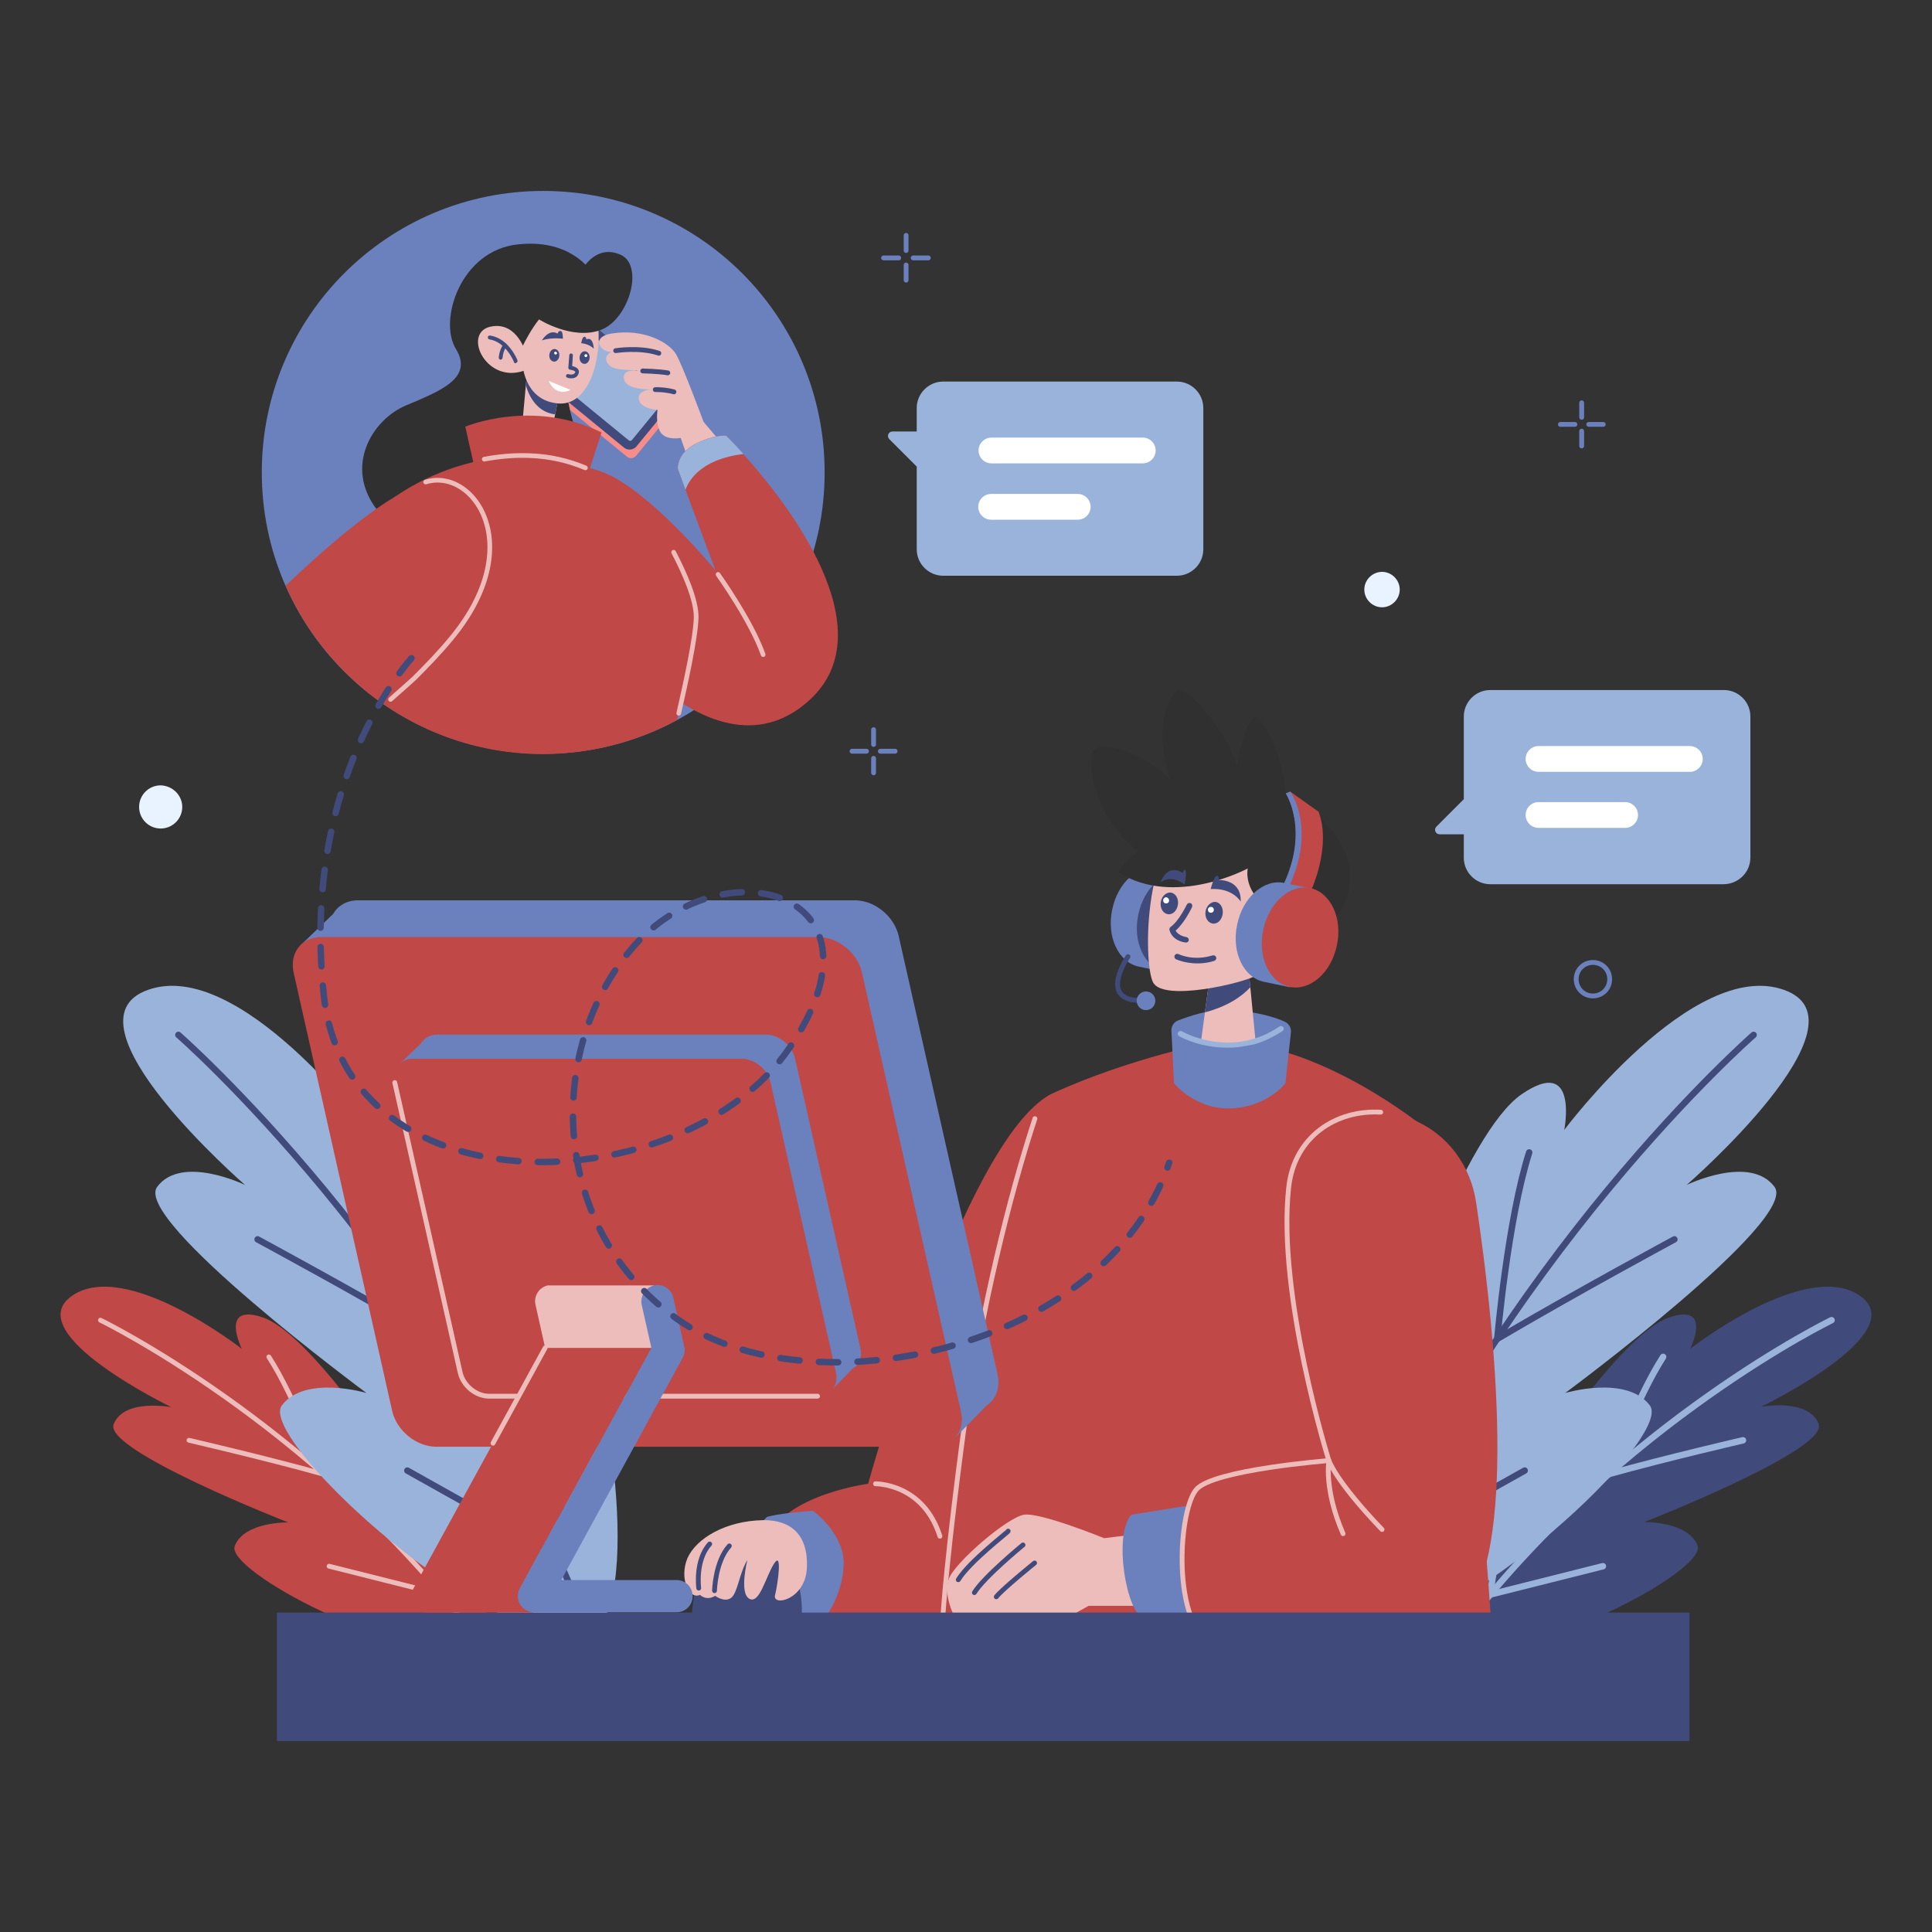 <?xml version="1.0" encoding="UTF-8"?> <!-- Generator: Adobe Illustrator 23.0.1, SVG Export Plug-In . SVG Version: 6.00 Build 0) --> <svg xmlns="http://www.w3.org/2000/svg" xmlns:xlink="http://www.w3.org/1999/xlink" id="Слой_1" x="0px" y="0px" viewBox="0 0 600 600" style="enable-background:new 0 0 600 600;" xml:space="preserve"><rect x="0" y="0" width="600" height="600" fill="#333333" stroke="none"/> <style type="text/css"> .st0{clip-path:url(#SVGID_2_);fill:#404B7C;} .st1{clip-path:url(#SVGID_2_);fill:none;stroke:#9AB3DA;stroke-width:2;stroke-linecap:round;stroke-linejoin:round;stroke-miterlimit:10;} .st2{clip-path:url(#SVGID_2_);fill:#9AB3DA;} .st3{clip-path:url(#SVGID_2_);fill:none;stroke:#404B7C;stroke-width:2;stroke-linecap:round;stroke-linejoin:round;stroke-miterlimit:10;} .st4{clip-path:url(#SVGID_4_);fill:#C04847;} .st5{clip-path:url(#SVGID_4_);fill:none;stroke:#ECBDBB;stroke-width:1.5;stroke-linecap:round;stroke-linejoin:round;stroke-miterlimit:10;} .st6{clip-path:url(#SVGID_4_);fill:#9AB3DA;} .st7{clip-path:url(#SVGID_4_);fill:none;stroke:#404B7C;stroke-width:2;stroke-linecap:round;stroke-linejoin:round;stroke-miterlimit:10;} .st8{clip-path:url(#SVGID_6_);fill:#9AB3DA;} .st9{clip-path:url(#SVGID_6_);fill:#FFFFFF;} .st10{clip-path:url(#SVGID_8_);fill:#9AB3DA;} .st11{clip-path:url(#SVGID_8_);fill:#FFFFFF;} .st12{clip-path:url(#SVGID_10_);fill:#6B81BE;} .st13{clip-path:url(#SVGID_12_);fill:#F68D88;} .st14{clip-path:url(#SVGID_12_);fill:#404B7C;} .st15{clip-path:url(#SVGID_12_);fill:#9AB3DA;} .st16{clip-path:url(#SVGID_12_);fill:#ECBDBB;} .st17{clip-path:url(#SVGID_12_);fill:none;stroke:#404B7C;stroke-width:1.5;stroke-linecap:round;stroke-linejoin:round;stroke-miterlimit:10;} .st18{clip-path:url(#SVGID_12_);fill:#C04847;} .st19{clip-path:url(#SVGID_12_);fill:none;stroke:#ECBDBB;stroke-width:1.456;stroke-linecap:round;stroke-linejoin:round;stroke-miterlimit:10;} .st20{clip-path:url(#SVGID_14_);fill:#303030;} .st21{fill:#ECBDBB;} .st22{clip-path:url(#SVGID_16_);fill:#404B7C;} .st23{clip-path:url(#SVGID_18_);fill:#C04847;} .st24{clip-path:url(#SVGID_18_);fill:none;stroke:#ECBDBB;stroke-width:1.456;stroke-linecap:round;stroke-linejoin:round;stroke-miterlimit:10;} .st25{clip-path:url(#SVGID_20_);fill:#C04847;} .st26{clip-path:url(#SVGID_20_);fill:none;stroke:#ECBDBB;stroke-width:1.456;stroke-linecap:round;stroke-linejoin:round;stroke-miterlimit:10;} .st27{clip-path:url(#SVGID_22_);fill:#ECBDBB;} .st28{clip-path:url(#SVGID_22_);fill:#303030;} .st29{clip-path:url(#SVGID_22_);fill:#404B7C;} .st30{clip-path:url(#SVGID_24_);fill:#404B7C;} .st31{clip-path:url(#SVGID_24_);fill:#FFFFFF;} .st32{fill:none;stroke:#6B81BE;stroke-width:1.5;stroke-linecap:round;stroke-linejoin:round;stroke-miterlimit:10;} .st33{clip-path:url(#SVGID_26_);fill:none;stroke:#6B81BE;stroke-width:1.5;stroke-linecap:round;stroke-linejoin:round;stroke-miterlimit:10;} .st34{clip-path:url(#SVGID_28_);fill:#E9F3FF;} .st35{clip-path:url(#SVGID_30_);fill:#E9F3FF;} .st36{clip-path:url(#SVGID_32_);fill:#C04847;} .st37{clip-path:url(#SVGID_32_);fill:none;stroke:#ECBDBB;stroke-width:1.5;stroke-linecap:round;stroke-linejoin:round;stroke-miterlimit:10;} .st38{clip-path:url(#SVGID_32_);fill:#6B81BE;} .st39{clip-path:url(#SVGID_32_);fill:#404B7C;} .st40{clip-path:url(#SVGID_32_);fill:#ECBDBB;} .st41{clip-path:url(#SVGID_32_);fill:none;stroke:#404B7C;stroke-width:1.5;stroke-linecap:round;stroke-linejoin:round;stroke-miterlimit:10;} .st42{clip-path:url(#SVGID_34_);fill:#C04847;} .st43{clip-path:url(#SVGID_34_);fill:none;stroke:#ECBDBB;stroke-width:1.5;stroke-linecap:round;stroke-linejoin:round;stroke-miterlimit:10;} .st44{clip-path:url(#SVGID_34_);fill:#6B81BE;} .st45{clip-path:url(#SVGID_34_);fill:#ECBDBB;} .st46{clip-path:url(#SVGID_34_);fill:#404B7C;} .st47{clip-path:url(#SVGID_34_);fill:#9AB3DA;} .st48{clip-path:url(#SVGID_36_);fill:#ECBDBB;} .st49{clip-path:url(#SVGID_36_);fill:none;stroke:#404B7C;stroke-width:1.5;stroke-linecap:round;stroke-linejoin:round;stroke-miterlimit:10;} .st50{clip-path:url(#SVGID_36_);fill:#6B81BE;} .st51{clip-path:url(#SVGID_36_);fill:#C04847;} .st52{clip-path:url(#SVGID_36_);fill:none;stroke:#ECBDBB;stroke-width:1.5;stroke-linecap:round;stroke-linejoin:round;stroke-miterlimit:10;} .st53{clip-path:url(#SVGID_38_);fill:#6B81BE;} .st54{clip-path:url(#SVGID_38_);fill:none;stroke:#404B7C;stroke-width:1.5;stroke-linecap:round;stroke-linejoin:round;stroke-miterlimit:10;} .st55{clip-path:url(#SVGID_38_);fill:#404B7C;} .st56{clip-path:url(#SVGID_38_);fill:#ECBDBB;} .st57{clip-path:url(#SVGID_38_);fill:#303030;} .st58{clip-path:url(#SVGID_38_);fill:#FFFFFF;} .st59{clip-path:url(#SVGID_38_);fill:#C04847;} .st60{fill:#404B7C;} .st61{clip-path:url(#SVGID_40_);fill:#6B81BE;} .st62{clip-path:url(#SVGID_40_);fill:#C04847;} .st63{clip-path:url(#SVGID_40_);fill:none;stroke:#ECBDBB;stroke-width:1.5;stroke-linecap:round;stroke-linejoin:round;stroke-miterlimit:10;} .st64{clip-path:url(#SVGID_40_);fill:#ECBDBB;} .st65{clip-path:url(#SVGID_42_);fill:none;stroke:#404B7C;stroke-width:2;stroke-linecap:round;stroke-linejoin:round;stroke-miterlimit:10;stroke-dasharray:6,6;} </style> <g> <defs> <rect id="SVGID_1_" width="600" height="600"></rect> </defs> <clipPath id="SVGID_2_"> <use xlink:href="#SVGID_1_" style="overflow:visible;"></use> </clipPath> <path class="st0" d="M454.1,511.2c-14.7-3.2,6.2-51.6,15-62c8.8-10.5,10.3,2.4,10.3,2.4s24.9-37.5,38.8-42.4 c13.9-4.8,6.7,9.7,6.7,9.7s35.9-28.1,52.7-16.5c16.8,11.6-30.7,34.5-30.7,34.5s14.7-2.8,17.9,5.3c3.2,8.1-54.2,30.5-54.2,30.5 s13.6-0.3,16.6,7.3C530.1,487.7,476.8,516.1,454.1,511.2"></path> <path class="st1" d="M568.8,410c0,0-64.5,31.3-113.5,94.5"></path> <path class="st1" d="M541.3,447.3c0,0-23.8,5.5-41.7,10.5c0,0,8.7-23.7,16.9-36.4"></path> <path class="st1" d="M497.8,486.4l-35,8.8c0,0,2.8-22.3,8-35.2"></path> <path class="st2" d="M421.1,508.7c-22,1.2-11-75.4-2.6-93.6c8.4-18.2,15.5-0.5,15.5-0.5s20.8-62.6,38.6-74.8 c17.8-12.2,13.2,11.1,13.2,11.1s40-53.5,68.2-43.5c28.2,9.9-30.2,60.6-30.2,60.6s19.7-9.6,27.3,0.6c7.6,10.3-65,64-65,64 s19.1-5.7,26.3,3.9C519.6,446.3,455.1,506.9,421.1,508.7"></path> <path class="st3" d="M544.6,321.4c0,0-79.2,69.1-124.3,177.2"></path> <path class="st3" d="M520,384.9c0,0-31.5,17-55,30.9c0,0,3.2-36.8,9.9-57.9"></path> <path class="st3" d="M473.5,456.7l-46.2,25.9c0,0-4.6-32.6-2.2-52.8"></path> </g> <g> <defs> <rect id="SVGID_3_" width="600" height="600"></rect> </defs> <clipPath id="SVGID_4_"> <use xlink:href="#SVGID_3_" style="overflow:visible;"></use> </clipPath> <path class="st4" d="M145.9,511.2c14.7-3.2-6.2-51.6-15-62s-10.3,2.4-10.3,2.4s-24.9-37.5-38.8-42.4c-13.9-4.8-6.7,9.7-6.7,9.7 s-35.9-28.1-52.7-16.5C5.6,414,53.2,437,53.2,437s-14.7-2.8-17.9,5.3c-3.2,8.1,54.2,30.5,54.2,30.5s-13.6-0.3-16.6,7.3 C69.9,487.7,123.2,516.1,145.9,511.2"></path> <path class="st5" d="M31.2,410c0,0,64.5,31.3,113.5,94.5"></path> <path class="st5" d="M58.7,447.3c0,0,23.8,5.5,41.7,10.5c0,0-8.7-23.7-16.9-36.4"></path> <path class="st5" d="M102.2,486.4l35,8.8c0,0-2.8-22.3-8-35.2"></path> <path class="st6" d="M178.9,508.7c22,1.2,11-75.4,2.6-93.6c-8.4-18.2-15.5-0.5-15.5-0.5s-20.8-62.6-38.6-74.8 c-17.8-12.2-13.2,11.1-13.2,11.1s-40-53.5-68.2-43.5C17.7,317.3,76.1,368,76.1,368s-19.7-9.6-27.3,0.6c-7.6,10.3,65,64,65,64 s-19.1-5.7-26.3,3.9C80.4,446.3,144.9,506.9,178.9,508.7"></path> <path class="st7" d="M55.4,321.4c0,0,79.2,69.1,124.3,177.2"></path> <path class="st7" d="M80,384.9c0,0,31.5,17,55,30.9c0,0-3.2-36.8-9.9-57.9"></path> <path class="st7" d="M126.5,456.7l46.2,25.9c0,0,4.6-32.6,2.2-52.8"></path> </g> <g> <defs> <rect id="SVGID_5_" width="600" height="600"></rect> </defs> <clipPath id="SVGID_6_"> <use xlink:href="#SVGID_5_" style="overflow:visible;"></use> </clipPath> <path class="st8" d="M543.6,266.3v-43.8c0-4.5-3.7-8.2-8.2-8.2h-72.6c-4.5,0-8.2,3.7-8.2,8.2v25.7l-8.5,8.5c-0.9,0.9-0.3,2.4,1,2.4 h7.5v7.3c0,4.5,3.7,8.2,8.2,8.2h72.6C539.9,274.5,543.6,270.9,543.6,266.3"></path> <path class="st9" d="M524.8,239.7h-47c-2.2,0-4-1.8-4-4c0-2.2,1.8-4,4-4h47c2.2,0,4,1.8,4,4C528.8,237.9,527,239.7,524.8,239.7"></path> <path class="st9" d="M504.7,257.1h-26.9c-2.2,0-4-1.8-4-4s1.8-4,4-4h26.9c2.2,0,4,1.8,4,4S506.9,257.1,504.7,257.1"></path> </g> <g> <defs> <rect id="SVGID_7_" width="600" height="600"></rect> </defs> <clipPath id="SVGID_8_"> <use xlink:href="#SVGID_7_" style="overflow:visible;"></use> </clipPath> <path class="st10" d="M373.7,126.7v43.9c0,4.5-3.7,8.2-8.2,8.2h-72.6c-4.5,0-8.2-3.7-8.2-8.2v-25.7l-8.5-8.5 c-0.9-0.9-0.3-2.4,1-2.4h7.5v-7.3c0-4.5,3.7-8.2,8.2-8.2h72.6C370,118.5,373.7,122.2,373.7,126.7"></path> <path class="st11" d="M354.9,143.9h-47c-2.2,0-4-1.8-4-4c0-2.2,1.8-4,4-4h47c2.2,0,4,1.8,4,4C358.9,142.1,357.1,143.9,354.9,143.9"></path> <path class="st11" d="M334.7,161.4h-26.9c-2.2,0-4-1.8-4-4s1.8-4,4-4h26.9c2.2,0,4,1.8,4,4S336.9,161.4,334.7,161.4"></path> </g> <g> <defs> <rect id="SVGID_9_" width="600" height="600"></rect> </defs> <clipPath id="SVGID_10_"> <use xlink:href="#SVGID_9_" style="overflow:visible;"></use> </clipPath> <path class="st12" d="M256.1,146.7c0,48.3-39.1,87.4-87.4,87.4S81.3,195,81.3,146.7s39.1-87.4,87.4-87.4S256.1,98.4,256.1,146.7"></path> </g> <g> <defs> <rect id="SVGID_11_" width="600" height="600"></rect> </defs> <clipPath id="SVGID_12_"> <use xlink:href="#SVGID_11_" style="overflow:visible;"></use> </clipPath> <path class="st13" d="M167.5,118.9l-0.2-2.5l1.5,0.2l11.6-14.2c0.7-0.8,1.9-0.9,2.7-0.3l24.9,20.4l2.1,0.3l0.1,1.8 c0.3,0.6,0.2,1.4-0.3,1.9l-12.4,15.1c-0.7,0.8-1.9,0.9-2.7,0.3l-26.5-21.7C167.7,119.9,167.5,119.4,167.5,118.9"></path> <path class="st14" d="M197.6,138.7l11.5-14c0.9-1.1,0.8-2.8-0.4-3.7l-25.4-20.8c-1.1-0.9-2.8-0.8-3.7,0.4l-11.5,14 c-0.9,1.1-0.8,2.8,0.4,3.7l25.4,20.8C195,139.9,196.6,139.8,197.6,138.7"></path> <path class="st15" d="M196.3,136.6l10.5-12.8c0.3-0.3,0.2-0.8-0.1-1.1l-24.8-20.3c-0.3-0.3-0.8-0.2-1.1,0.1l-10.5,12.8 c-0.3,0.3-0.2,0.8,0.1,1.1l24.8,20.3C195.5,137,196,137,196.3,136.6"></path> <path class="st16" d="M189.8,103.6c-6.1,1-3.8,5.6,0,5.7c0,0-2.8,1.4-0.9,3.8c1.9,2.4,7.9,1.5,9.2,2.1c0,0-5.1-0.9-4.3,2.6 c0.8,3.5,8.5,3.1,8.5,3.1s-4.5,0.3-3.9,3.2c0.6,2.9,5.8,3.2,5.8,3.2s-0.7,4.1,0.9,6.9c1.7,2.7,6.3,1.8,6.3,1.8l2.7,7.7 c0,0,3.5,1.8,7.2,0.2c3.7-1.6,3-6,3-6l-5.8-6.9c0,0-6.5-17.5-8.5-20.9C208,106.5,200.1,101.9,189.8,103.6"></path> <path class="st17" d="M191.2,108.9c0,0,7.5-1.2,13.4,0.8"></path> <path class="st17" d="M199.6,115.2c0,0,4.8,0.1,7.8,0.6"></path> <path class="st17" d="M203.5,121c0,0,2.9-0.1,5.8,0.7"></path> <path class="st18" d="M251.2,217.6c-31.6,28.4-72.5-30.2-79.6-45.8c-7.1-15.5-5.4-33.3,15.8-25.1c14.1,5.5,34.2,29.6,34.8,30.5 l-9.3-25.1l-2.4-6.5c0,0-0.4-4.7,5.4-7.7c5.8-3,9.6-2.6,9.6-2.6s2.2,2.1,5.4,5.8C244.2,155.8,275.6,195.7,251.2,217.6"></path> <path class="st19" d="M223,178.4c0,0,10.3,14.4,14,24.9"></path> <path class="st15" d="M230.9,141c-13.5,1.6-17.1,8.5-18,11.1l-2.4-6.5c0,0-0.4-4.7,5.4-7.7c5.8-3,9.6-2.6,9.6-2.6 S227.7,137.4,230.9,141"></path> </g> <g> <defs> <rect id="SVGID_13_" width="600" height="600"></rect> </defs> <clipPath id="SVGID_14_"> <use xlink:href="#SVGID_13_" style="overflow:visible;"></use> </clipPath> <path class="st20" d="M184.5,85.6c0,0-0.1-0.2-0.3-0.5c-1.4-2.2-7.9-10.9-23.4-9.2c-17.8,1.9-24.7,23.6-19.2,32.5 c5.5,9-4.8,13-15.5,17.5c-10.7,4.5-19.2,19.1-9.1,32.3c10.1,13.2,61.8,16.2,65.1,0.6c3.3-15.6-7.2-28.2-5.9-40.8L184.5,85.6z"></path> </g> <polygon class="st21" points="174.1,120.2 172.4,128.7 170.7,137.3 161.8,136.1 163.3,119.7 163.8,114.7 "></polygon> <g> <defs> <rect id="SVGID_15_" width="600" height="600"></rect> </defs> <clipPath id="SVGID_16_"> <use xlink:href="#SVGID_15_" style="overflow:visible;"></use> </clipPath> <path class="st22" d="M174.1,120.2l-1.7,8.5c-5.4-0.7-7.9-5.1-9.1-9l0.5-5L174.1,120.2z"></path> </g> <g> <defs> <rect id="SVGID_17_" width="600" height="600"></rect> </defs> <clipPath id="SVGID_18_"> <use xlink:href="#SVGID_17_" style="overflow:visible;"></use> </clipPath> <path class="st23" d="M144.5,132.5l2.9,12.9l35.4,1.3l4-12.4C165.3,123.7,144.5,132.5,144.5,132.5"></path> <path class="st23" d="M210.3,223.6c2-8.4,5.7-24.6,5.9-31.7c0.3-9.8-12.4-29.8-12.4-29.8s-14.5-20-39.3-20.5s-41.9,12.8-41.9,12.8 s-5,27.3-9.8,59.5c15.2,12.7,34.7,20.3,56,20.3C183.8,234.1,197.9,230.3,210.3,223.6"></path> <path class="st24" d="M209.2,171.5c3.4,6.5,7.1,14.9,7,20.3c-0.2,6.6-3.4,20.9-5.4,29.7"></path> <path class="st24" d="M150.4,142.6c4.3-0.8,9-1.3,14-1.1c6.6,0.2,12.4,1.7,17.4,3.8"></path> </g> <g> <defs> <rect id="SVGID_19_" width="600" height="600"></rect> </defs> <clipPath id="SVGID_20_"> <use xlink:href="#SVGID_19_" style="overflow:visible;"></use> </clipPath> <path class="st25" d="M140.2,198.2c24-28.9,6.7-53.1-8-48.5c-11.5,3.6-28.6,18-43.5,32.2c6.6,15,17.3,27.8,30.7,37 C126.1,213.2,133.6,206.1,140.2,198.2"></path> <path class="st26" d="M132.2,149.7c14.7-4.6,32,19.5,8,48.5c-3.7,4.5-7.7,8.6-11.6,12.5c0,0-3.4,3.1-7.3,6.5"></path> </g> <g> <defs> <rect id="SVGID_21_" width="600" height="600"></rect> </defs> <clipPath id="SVGID_22_"> <use xlink:href="#SVGID_21_" style="overflow:visible;"></use> </clipPath> <path class="st27" d="M170.9,89c-9.7,5.3-14.8,34.9,2.5,36.3C190.5,126.7,190.5,78.3,170.9,89"></path> <path class="st28" d="M159.9,112.8c0,0,3.3-8.4,7.5-13.6c0,0,10.3,6.5,19.1,3.3c8.8-3.2,13.7-20.1,6.2-23.4 c-7.5-3.3-11.6,4.2-11.6,4.2S148.8,73.9,159.9,112.8"></path> <path class="st27" d="M163.5,110.2c0,0-2.7-10.8-11.4-8.7c-8.7,2.2-0.7,18.7,11.7,13.2L163.5,110.2z"></path> <path class="st29" d="M160.1,112.8c-0.2,0-0.5-0.1-0.5-0.4c0-0.1-2.5-6.2-7.6-7c-0.3,0-0.5-0.3-0.5-0.7c0-0.3,0.3-0.5,0.7-0.5 c5.8,0.9,8.4,7.4,8.5,7.7c0.1,0.3,0,0.6-0.3,0.7C160.3,112.8,160.2,112.8,160.1,112.8"></path> <path class="st29" d="M155.5,111.7c-0.3,0-0.6-0.2-0.6-0.6c0-0.1,0-2,1.4-4.2c0.2-0.3,0.5-0.4,0.8-0.2c0.3,0.2,0.4,0.5,0.2,0.8 c-1.2,1.9-1.2,3.5-1.2,3.6C156,111.4,155.8,111.7,155.5,111.7C155.5,111.7,155.5,111.7,155.5,111.7"></path> </g> <g> <defs> <rect id="SVGID_23_" width="600" height="600"></rect> </defs> <clipPath id="SVGID_24_"> <use xlink:href="#SVGID_23_" style="overflow:visible;"></use> </clipPath> <path class="st30" d="M168.3,105.7c0,0,2.1-3.7,4.9-2.1c0,0,0.1-0.9,0.9-0.8c0.8,0,0.7,2.4,0.7,2.4S171.3,104.7,168.3,105.7"></path> <path class="st30" d="M184.4,108.3c0,0-0.1-3.9-2.3-2.9c0,0,0-0.7-0.5-0.8c-0.8-0.2-1.1,2-1.1,2S182.9,106.7,184.4,108.3"></path> <path class="st30" d="M173.7,110.5c-0.1,1.1-0.9,1.9-1.7,1.8c-0.9-0.1-1.5-1-1.4-2.1c0.1-1.1,0.9-1.9,1.7-1.8 C173.2,108.5,173.8,109.4,173.7,110.5"></path> <path class="st31" d="M173,109.7c0,0.2-0.2,0.4-0.5,0.4c-0.2,0-0.4-0.2-0.4-0.5c0-0.2,0.2-0.4,0.5-0.4 C172.8,109.3,173,109.5,173,109.7"></path> <path class="st30" d="M183.1,111.2c-0.1,1.1-0.9,1.9-1.7,1.8c-0.9-0.1-1.5-1-1.4-2.1c0.1-1.1,0.9-1.9,1.7-1.8 C182.6,109.2,183.2,110.1,183.1,111.2"></path> <path class="st31" d="M182.4,110.5c0,0.2-0.2,0.4-0.5,0.4c-0.2,0-0.4-0.2-0.4-0.5c0-0.2,0.2-0.4,0.5-0.4S182.4,110.2,182.4,110.5"></path> <path class="st30" d="M177.4,117.5c-0.5,0-0.9-0.1-1.2-0.2c-0.3-0.1-0.5-0.4-0.4-0.7c0.1-0.3,0.4-0.5,0.7-0.4c0,0,1.6,0.5,2.1-0.5 c0.1-0.2,0.1-0.3,0-0.3c-0.2-0.3-1-0.5-1.6-0.6c-0.3,0-0.5-0.3-0.5-0.6l0.3-3.9c0-0.3,0.3-0.6,0.6-0.5c0.3,0,0.6,0.3,0.5,0.6 l-0.2,3.3c0.6,0.1,1.5,0.4,1.9,1.1c0.2,0.3,0.3,0.8,0,1.4C179.2,117.2,178.3,117.5,177.4,117.5"></path> <path class="st31" d="M177.2,121.1c0,0-4.4,2.5-6.8-2.8L177.2,121.1z"></path> </g> <line class="st32" x1="281.4" y1="73.1" x2="281.4" y2="77.8"></line> <line class="st32" x1="281.4" y1="87" x2="281.4" y2="82.3"></line> <line class="st32" x1="288.3" y1="80.1" x2="283.6" y2="80.1"></line> <line class="st32" x1="274.4" y1="80.1" x2="279.1" y2="80.1"></line> <line class="st32" x1="491.2" y1="125.1" x2="491.2" y2="129.6"></line> <line class="st32" x1="491.2" y1="138.5" x2="491.2" y2="133.9"></line> <line class="st32" x1="497.9" y1="131.8" x2="493.4" y2="131.8"></line> <line class="st32" x1="484.6" y1="131.8" x2="489.1" y2="131.8"></line> <line class="st32" x1="271.3" y1="226.6" x2="271.3" y2="231.2"></line> <line class="st32" x1="271.3" y1="240" x2="271.3" y2="235.5"></line> <line class="st32" x1="278" y1="233.3" x2="273.4" y2="233.3"></line> <line class="st32" x1="264.6" y1="233.3" x2="269.1" y2="233.3"></line> <g> <defs> <rect id="SVGID_25_" width="600" height="600"></rect> </defs> <clipPath id="SVGID_26_"> <use xlink:href="#SVGID_25_" style="overflow:visible;"></use> </clipPath> <path class="st33" d="M499.9,304.1c0,2.9-2.3,5.2-5.2,5.2c-2.9,0-5.2-2.3-5.2-5.2c0-2.9,2.3-5.2,5.2-5.2 C497.6,298.9,499.9,301.2,499.9,304.1z"></path> </g> <g> <defs> <rect id="SVGID_27_" width="600" height="600"></rect> </defs> <clipPath id="SVGID_28_"> <use xlink:href="#SVGID_27_" style="overflow:visible;"></use> </clipPath> <path class="st34" d="M434.7,183.1c0,3-2.5,5.5-5.5,5.5c-3,0-5.5-2.5-5.5-5.5c0-3,2.5-5.5,5.5-5.5 C432.2,177.6,434.7,180.1,434.7,183.1"></path> </g> <g> <defs> <rect id="SVGID_29_" width="600" height="600"></rect> </defs> <clipPath id="SVGID_30_"> <use xlink:href="#SVGID_29_" style="overflow:visible;"></use> </clipPath> <path class="st35" d="M56.6,250.6c0,3.7-3,6.7-6.7,6.7c-3.7,0-6.7-3-6.7-6.7c0-3.7,3-6.7,6.7-6.7C53.6,244,56.6,247,56.6,250.6"></path> </g> <g> <defs> <rect id="SVGID_31_" width="600" height="600"></rect> </defs> <clipPath id="SVGID_32_"> <use xlink:href="#SVGID_31_" style="overflow:visible;"></use> </clipPath> <path class="st36" d="M326,340c-27.1,15.2-56.4,120.8-56.4,120.8s-31.4,4-32.8,22.1c-1.4,18.1,5.7,26.4,36.1,26.4 s50.4-5.9,53.7-38.7c2.3-22.6,19.2-89.6,18.4-122.4C344.6,333.3,326,340,326,340"></path> <path class="st37" d="M271.9,460.8c0,0,14.8-0.2,20,16.3"></path> <path class="st38" d="M252.5,469.2c-10.6,0.7-14.3,1.9-14.3,1.9s-9.3,8.3-7.1,18.5c2.1,10.2,6.7,11.9,6.7,11.9l17.8,1.8 c0,0,5.9-7.1,6.4-17S252.5,469.2,252.5,469.2"></path> <path class="st39" d="M231.3,478.7c-15.9,0-16.4,22.5-16.4,22.5H249C249,501.1,250.5,478.7,231.3,478.7"></path> <path class="st40" d="M237,472.1c-11.7,0.2-20.8,5.7-23.5,11.8c-2.6,6.1,0.4,13,3.9,11.4c0,0,1.9,2,4.7,0.3c0,0,2.9,2.2,5,0.6 c2-1.6,2.5-7.7,5-11.7c0,0-2.6,10.2,0.6,12c3.2,1.8,5.1-6.9,7.7-10.9c2.6-4.1,1.2,6.1,0.3,9.8c-0.9,3.6,9.5,1.5,9.9-8.6 C251,476.6,245.6,472,237,472.1"></path> <path class="st41" d="M221.9,494c0,0,0.2-9,4.6-13.9"></path> <path class="st41" d="M217,493.2c0,0-1.2-8.6,3.4-13.7"></path> </g> <g> <defs> <rect id="SVGID_33_" width="600" height="600"></rect> </defs> <clipPath id="SVGID_34_"> <use xlink:href="#SVGID_33_" style="overflow:visible;"></use> </clipPath> <path class="st42" d="M464.8,531H291.3c3.6-103.9,25.5-171.2,31-186.5c0.8-2.2,2.4-3.9,4.5-4.9c24.3-11.2,51.1-16.3,51.1-16.3 c31.8-0.2,64.5,26.9,64.5,26.9C455.4,384.5,462.6,492.3,464.8,531"></path> <path class="st43" d="M321.4,347.4c-5.4,16.4-14.9,49.5-21.9,95.2c0,0-6,43.3-7,64.7"></path> <path class="st44" d="M381,313.6c-5.3-0.2-11.7,2-15.1,3.3c-1.4,0.5-2.2,1.9-2.1,3.3l0.8,16.2c0,0,6.7,8.4,18,7.8 c11.2-0.6,16.6-7.8,16.6-7.8l1.7-15.7c0.2-1.4-0.6-2.8-1.9-3.4C396.2,316,390.5,314.1,381,313.6"></path> <path class="st45" d="M387.6,299.6l0.7,7l1.6,16.5c-0.3,0.1-0.7,0.2-1,0.3c-6.2,1.7-11.9,1-15.9-0.1l1.2-8.9l1.7-12.5L387.6,299.6z "></path> <path class="st46" d="M387.6,299.6l0.7,7c-2.7,2.9-7,5.9-14.1,7.8l1.7-12.5L387.6,299.6z"></path> <path class="st47" d="M384.5,325.2c-4.7,0.5-8.9-0.2-11.8-0.9c-0.5-0.1-1-0.3-1.4-0.4c-3.2-1-5.1-2.1-5.1-2.1 c-0.4-0.2-0.6-0.8-0.3-1.2c0.2-0.4,0.8-0.6,1.2-0.3c0,0,1.8,1.1,4.8,2c0.4,0.1,0.9,0.3,1.4,0.4c3.6,1,9.2,1.8,15.4,0.1 c0.4-0.1,0.7-0.2,1-0.3c2.6-0.8,5.1-2,7.6-3.7c0.4-0.3,0.9-0.2,1.2,0.2c0.3,0.4,0.2,0.9-0.2,1.2c-2.6,1.7-5.3,3-8,3.9 c-0.3,0.1-0.7,0.2-1.1,0.3C387.5,324.7,386,325,384.5,325.2"></path> </g> <g> <defs> <rect id="SVGID_35_" width="600" height="600"></rect> </defs> <clipPath id="SVGID_36_"> <use xlink:href="#SVGID_35_" style="overflow:visible;"></use> </clipPath> <path class="st48" d="M351.8,476.6l-8.9,1.1c0,0-19.6-8-24.8-7.3c-5.2,0.7-21.9,15.1-23.5,20.1c-1.6,5,1.6,11.1,1.6,11.1h36.7 l5.2-2.9h20.5L351.8,476.6z"></path> <path class="st49" d="M313.1,475.5c0,0.3-11.9,9.3-15.5,15.1"></path> <path class="st49" d="M317.7,479.8c0,0-12.1,9.9-15.1,14.8"></path> <path class="st49" d="M321.3,485.4c0,0-9.9,8-11.9,10.5"></path> <path class="st50" d="M378.5,503.6c0,0-18-0.3-23.3-1.2c-5.3-1-9.6-25.9-3.8-32l23.1-3.7L378.5,503.6z"></path> <path class="st51" d="M438.9,347.8c10.6,4.3,17.8,14.2,19.5,25.5c8.7,58.3,10.8,116.2-5.9,129.2C435.1,516,386.1,519,375,510 c-11.1-9-8.8-41.4-3.4-47.5c5.4-6.1,41.1-8.9,41.1-8.9s-16.1-51.3-12.5-84.7C402.3,349,422.2,340.9,438.9,347.8"></path> <path class="st52" d="M452.6,502.4C435.1,516,386.1,519,375,510c-11.1-9-8.8-41.4-3.4-47.5c5.4-6.1,41.1-8.9,41.1-8.9 s-16.1-51.3-12.5-84.7c1.7-16,14.8-24.3,28.6-23.5"></path> <path class="st52" d="M429.2,475c-14.4-15-16.5-21.4-16.5-21.4s-1.6,8.9,4.4,22.7"></path> </g> <g> <defs> <rect id="SVGID_37_" width="600" height="600"></rect> </defs> <clipPath id="SVGID_38_"> <use xlink:href="#SVGID_37_" style="overflow:visible;"></use> </clipPath> <path class="st53" d="M368.3,287.2c-0.9,4.2-2.9,7.8-5.6,10.2l-0.9,4.5l-8.1-1.7c-6.3-1.3-10.1-9.2-8.3-17.7 c1.7-8.5,8.3-14.3,14.6-13l8.1,1.7l-0.9,4.5C368.7,278.8,369.2,282.9,368.3,287.2"></path> <path class="st54" d="M350.3,297.1c0,0-9.4,13.6,3.9,13.6"></path> <path class="st53" d="M358.8,310.8c0,1.6-1.3,2.9-2.9,2.9c-1.6,0-2.9-1.3-2.9-2.9c0-1.6,1.3-2.9,2.9-2.9 C357.5,307.9,358.8,309.2,358.8,310.8"></path> <path class="st55" d="M376.4,288.8c-1.7,8.5-8.3,14.3-14.6,13s-10.1-9.2-8.3-17.7c1.7-8.5,8.3-14.3,14.6-13 C374.4,272.4,378.2,280.3,376.4,288.8"></path> <path class="st56" d="M372.9,253.6c-17.8,3.6-18,45.4-14.8,51.5c3.2,6.1,28.2,0.2,32.1-2.2c3.8-2.5,7.3-17.4,7.7-27.1 C398.2,266.2,393.5,249.5,372.9,253.6"></path> <path class="st57" d="M393.3,287.3l-0.5-5.9c0,0-6.4-4.9-5.3-11.7c0,0-22.7,12.3-40.2,1.2c0,0,2.8-4.6,6.2-6.5 c0,0-15.4-11.2-14.5-29.7c0.3-6.8,18.3-0.1,24.5,7.7c0,0-6.5-17.4,1.5-27.7c2.3-3,14.9,10.1,19.3,23.2c0,0,1-10.8,5.1-15.1 c1.4-1.5,8.1,8.1,10,23.6c0,0,12.5,5.9,17.9,17.4c5.4,11.5,0.1,28.4-23.6,32.2L393.3,287.3z"></path> <path class="st56" d="M393.3,287.3c0,0,5.5-14,14.1-10.3c8.6,3.7-0.1,20.7-15.3,20.2L393.3,287.3z"></path> <path class="st55" d="M396.6,293.9c0,0-0.1,0-0.1,0c-0.5,0-0.9-0.4-0.8-0.9c0-0.1,0.5-11.4,9.8-12.5c0,0,0,0,0,0 c0.5-0.1,0.9,0.3,1,0.8c0.1,0.5-0.3,0.9-0.8,1c-7.8,1-8.2,10.7-8.2,10.8C397.3,293.5,397,293.8,396.6,293.9"></path> <path class="st55" d="M402.6,291.5c-0.4,0-0.8-0.2-0.9-0.6c0,0-1-3.7-2.8-5.8c-0.3-0.4-0.3-0.9,0.1-1.2c0.4-0.3,0.9-0.3,1.2,0.1 c2,2.3,3.1,6.3,3.2,6.4c0.1,0.5-0.1,0.9-0.6,1.1C402.7,291.5,402.6,291.5,402.6,291.5"></path> <path class="st55" d="M368.4,292.7c-0.1,0-0.1,0-0.2,0c-0.2,0-4-0.4-5-3.8c-0.1-0.4,0-0.7,0.3-1c2.7-1.9,5-6.9,5.1-7 c0.2-0.4,0.7-0.6,1.2-0.4c0.4,0.2,0.6,0.7,0.4,1.2c-0.1,0.2-2.3,4.9-5.1,7.3c0.9,1.7,3.3,2,3.3,2c0.5,0.1,0.8,0.5,0.8,1 C369.1,292.4,368.8,292.7,368.4,292.7"></path> <path class="st55" d="M373.7,299.1c-5,0.5-8.4-1.2-8.5-1.2c-0.4-0.2-0.6-0.7-0.4-1.2c0.2-0.4,0.7-0.6,1.2-0.4c0,0,4.5,2.3,10.6,0.4 c0.5-0.1,0.9,0.1,1.1,0.6c0.1,0.5-0.1,0.9-0.6,1.1C375.9,298.8,374.7,299,373.7,299.1"></path> <path class="st55" d="M376,276.1c0,0,0.8-3.4,1.7-4c1-0.5,0.8,1.2,0.8,1.2s7.1-0.3,6.8,6.7C385.3,280,382.9,275.7,376,276.1"></path> <path class="st55" d="M367.9,274.7c0,0,0.7-3.5,0.3-4.3c-0.4-0.9-0.9,0.7-0.9,0.7s-4.5-3.4-6.9,3 C360.3,274.1,363.4,271.3,367.9,274.7"></path> <path class="st55" d="M374.4,283c-0.3,1.8,0.6,3.5,2.1,3.8c1.5,0.3,2.9-1,3.2-2.9c0.3-1.8-0.6-3.5-2.1-3.8 C376.2,279.9,374.7,281.2,374.4,283"></path> <path class="st58" d="M375.3,282c-0.3,0.4-0.2,1,0.2,1.3c0.4,0.3,1,0.2,1.3-0.2c0.3-0.4,0.2-1-0.2-1.3S375.6,281.6,375.3,282"></path> <path class="st55" d="M360.5,280.1c-0.3,1.8,0.6,3.5,2.1,3.8c1.5,0.3,2.9-1,3.2-2.9c0.3-1.8-0.6-3.5-2.1-3.8 C362.3,277,360.8,278.2,360.5,280.1"></path> <path class="st58" d="M361.4,279.1c-0.3,0.4-0.2,1,0.2,1.3c0.4,0.3,1,0.2,1.3-0.2c0.3-0.4,0.2-1-0.2-1.3 C362.3,278.5,361.7,278.6,361.4,279.1"></path> <path class="st59" d="M406.8,277.4l-6.4-2l-1.8-0.5c8.2-17.2,0.8-28.4,0.8-28.4l1.4-0.6l0,0l8.7,6.2 C413.7,263.3,406.8,277.4,406.8,277.4"></path> <path class="st53" d="M400.3,275.4l-1.8-0.5c8.2-17.2,0.8-28.5,0.8-28.5l1.4-0.6l0,0C401.1,246.3,408.7,257.4,400.3,275.4"></path> <path class="st53" d="M407.1,291.9c-0.9,4.2-2.9,7.8-5.6,10.2l-0.9,4.5l-8.1-1.7c-6.3-1.3-10.1-9.2-8.3-17.7 c1.7-8.5,8.3-14.3,14.6-13l8.1,1.7l-0.9,4.5C407.5,283.5,408,287.6,407.1,291.9"></path> <path class="st59" d="M415.2,293.5c-1.7,8.5-8.3,14.3-14.6,13s-10.1-9.2-8.3-17.7s8.3-14.3,14.6-13 C413.2,277.1,417,285.1,415.2,293.5"></path> </g> <rect x="86" y="500.8" class="st60" width="438.7" height="39.9"></rect> <g> <defs> <rect id="SVGID_39_" width="600" height="600"></rect> </defs> <clipPath id="SVGID_40_"> <use xlink:href="#SVGID_39_" style="overflow:visible;"></use> </clipPath> <path class="st61" d="M308.8,434c1.2-1.9,1.6-4.5,1-7.2l-30.7-136.1c-1.4-6.2-7.5-11.1-13.6-11.1H111.2c-3.6,0-6.3,1.7-7.8,4.3 l-10.1,9.7l11.9,8.9l28,124.4c1.4,6.2,7.5,11.1,13.7,11.1h138.8l11.1,8.3l9.6-9.8C307.4,435.8,308.2,435,308.8,434L308.8,434 L308.8,434z"></path> <path class="st62" d="M289.8,449.3H135.5c-6.2,0-12.3-5-13.7-11.1L91.2,302.1c-1.4-6.2,2.5-11.1,8.6-11.1h154.3 c6.2,0,12.3,5,13.6,11.1l30.7,136.1C299.9,444.3,296,449.3,289.8,449.3"></path> <path class="st61" d="M266.5,423.5c0.8-1.3,1.1-2.9,0.7-4.8l-20.3-90c-0.9-4.1-5-7.4-9-7.4h-102c-2.4,0-4.2,1.1-5.2,2.8l-6.7,6.4 l7.9,5.9l18.5,82.2c0.9,4.1,5,7.4,9,7.4h91.8l7.3,5.5l6.3-6.5C265.5,424.7,266,424.2,266.5,423.5L266.5,423.5L266.5,423.5z"></path> <path class="st62" d="M253.9,433.6h-102c-4.1,0-8.1-3.3-9-7.4l-20.3-90c-0.9-4.1,1.6-7.4,5.7-7.4h102c4.1,0,8.1,3.3,9,7.4l20.3,90 C260.5,430.3,258,433.6,253.9,433.6"></path> <path class="st63" d="M253.9,433.6h-102c-4.1,0-8.1-3.3-9-7.4l-20.3-90"></path> <path class="st62" d="M169.7,495.8c0,2.8-2.2,5-5,5h-32c-1.8,0-3.4-0.9-4.3-2.4c-0.9-1.5-0.9-3.4-0.1-4.9l40.9-74.7h33l-39.4,72.1 h1.9C167.5,490.8,169.7,493,169.7,495.8"></path> <line class="st63" x1="153.1" y1="448.2" x2="169.3" y2="418.6"></line> <path class="st64" d="M203.1,399.3l-0.8,19.3h-33l-3-13.4c-0.6-2.7,1.1-5.4,3.8-6H203.1z"></path> <path class="st61" d="M199.3,405.3l3,13.3l-40.9,74.7c-0.8,1.6-0.8,3.4,0.1,4.9c0.9,1.5,2.5,2.5,4.3,2.5h44.3c2.8,0,5-2.2,5-5 c0-2.8-2.2-5-5-5h-35.8l37.7-69c0.6-1.1,0.8-2.3,0.5-3.5l-3.4-15.2c-0.6-2.7-3.3-4.4-6-3.8C200.4,399.9,198.7,402.6,199.3,405.3"></path> </g> <g> <defs> <rect id="SVGID_41_" width="600" height="600"></rect> </defs> <clipPath id="SVGID_42_"> <use xlink:href="#SVGID_41_" style="overflow:visible;"></use> </clipPath> <path class="st65" d="M127.8,204.4c0,0-34.7,37.2-27.2,105c7.5,67.8,111.9,63.8,144.6,16c32.7-47.8-19.1-63-47.4-32.6 c-28.2,30.4-28.4,87.9,12.6,116.9s133.1,9.9,152.7-48.6"></path> </g> </svg> 